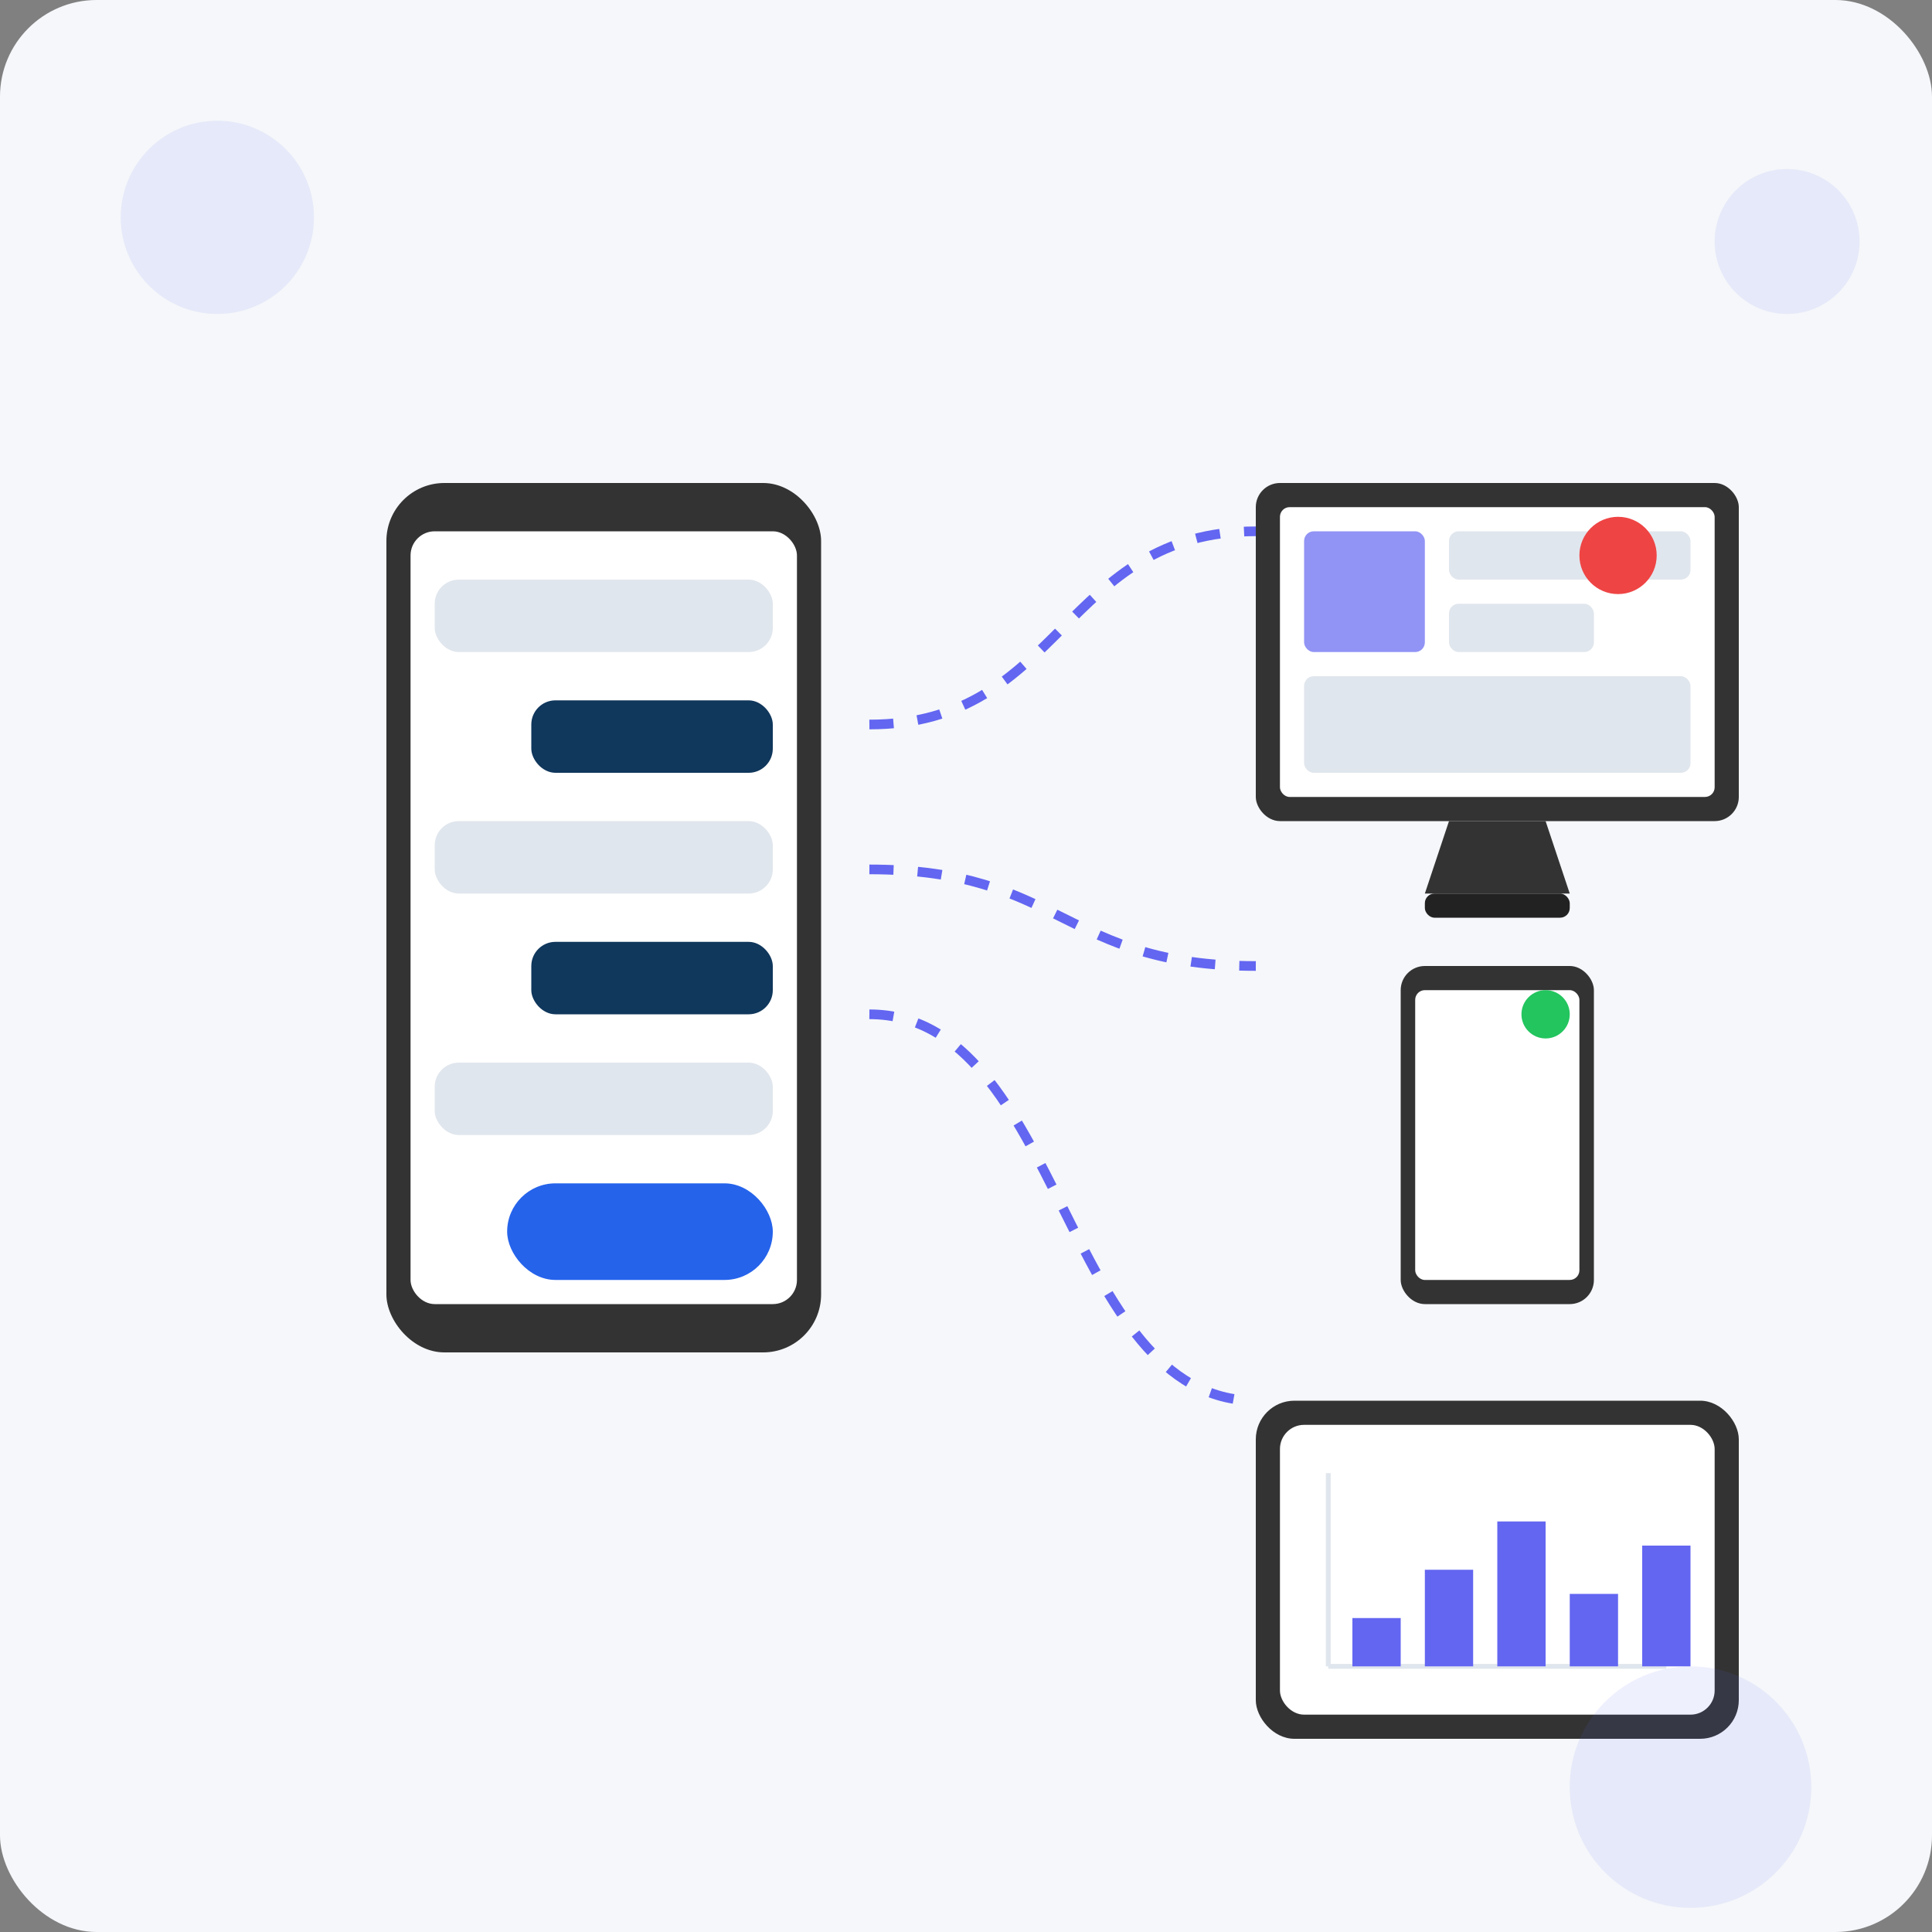 <svg xmlns="http://www.w3.org/2000/svg" viewBox="0 0 400 400"><rect x="0" y="0" width="400" height="400" fill="#808080" stroke="none"/><rect width="400" height="400" fill="#f5f7fa" rx="20" ry="20"></rect><g transform="translate(80, 100)"><rect x="0" y="0" width="90" height="180" rx="12" ry="12" fill="#333"></rect><rect x="5" y="10" width="80" height="160" rx="5" ry="5" fill="#fff"></rect><rect x="10" y="20" width="70" height="15" rx="5" ry="5" fill="#e0e6ed"></rect><rect x="30" y="45" width="50" height="15" rx="5" ry="5" fill="#10375c"></rect><rect x="10" y="70" width="70" height="15" rx="5" ry="5" fill="#e0e6ed"></rect><rect x="30" y="95" width="50" height="15" rx="5" ry="5" fill="#10375c"></rect><rect x="10" y="120" width="70" height="15" rx="5" ry="5" fill="#e0e6ed"></rect><rect x="25" y="145" width="55" height="20" rx="10" ry="10" fill="#2563eb"></rect></g><g stroke="#6366f1" stroke-width="2" fill="none"><path d="M180,150 C220,150 220,110 260,110" stroke-dasharray="5,5"></path><path d="M180,180 C220,180 220,200 260,200" stroke-dasharray="5,5"></path><path d="M180,210 C220,210 220,290 260,290" stroke-dasharray="5,5"></path></g><g transform="translate(260, 100)"><rect x="0" y="0" width="100" height="70" rx="5" ry="5" fill="#333"></rect><rect x="5" y="5" width="90" height="60" rx="2" ry="2" fill="#fff"></rect><path d="M40,70 L60,70 L65,85 L35,85 Z" fill="#333"></path><rect x="35" y="85" width="30" height="5" rx="2" ry="2" fill="#222"></rect><rect x="10" y="10" width="25" height="25" rx="2" ry="2" fill="#6366f1" opacity="0.7"></rect><rect x="40" y="10" width="50" height="10" rx="2" ry="2" fill="#e0e6ed"></rect><rect x="40" y="25" width="30" height="10" rx="2" ry="2" fill="#e0e6ed"></rect><rect x="10" y="40" width="80" height="20" rx="2" ry="2" fill="#e0e6ed"></rect><circle cx="75" cy="15" r="8" fill="#ef4444"></circle><rect x="30" y="100" width="40" height="70" rx="5" ry="5" fill="#333"></rect><rect x="33" y="105" width="34" height="60" rx="2" ry="2" fill="#fff"></rect><circle cx="60" cy="110" r="5" fill="#22c55e"></circle><rect x="0" y="190" width="100" height="70" rx="8" ry="8" fill="#333"></rect><rect x="5" y="195" width="90" height="60" rx="5" ry="5" fill="#fff"></rect><line x1="15" y1="245" x2="85" y2="245" stroke="#e0e6ed" stroke-width="1"></line><line x1="15" y1="245" x2="15" y2="205" stroke="#e0e6ed" stroke-width="1"></line><rect x="20" y="235" width="10" height="10" fill="#6366f1"></rect><rect x="35" y="225" width="10" height="20" fill="#6366f1"></rect><rect x="50" y="215" width="10" height="30" fill="#6366f1"></rect><rect x="65" y="230" width="10" height="15" fill="#6366f1"></rect><rect x="80" y="220" width="10" height="25" fill="#6366f1"></rect></g><circle cx="45" cy="45" r="20" fill="#6366f1" opacity="0.1"></circle><circle cx="350" cy="370" r="25" fill="#6366f1" opacity="0.1"></circle><circle cx="370" cy="50" r="15" fill="#6366f1" opacity="0.1"></circle></svg>